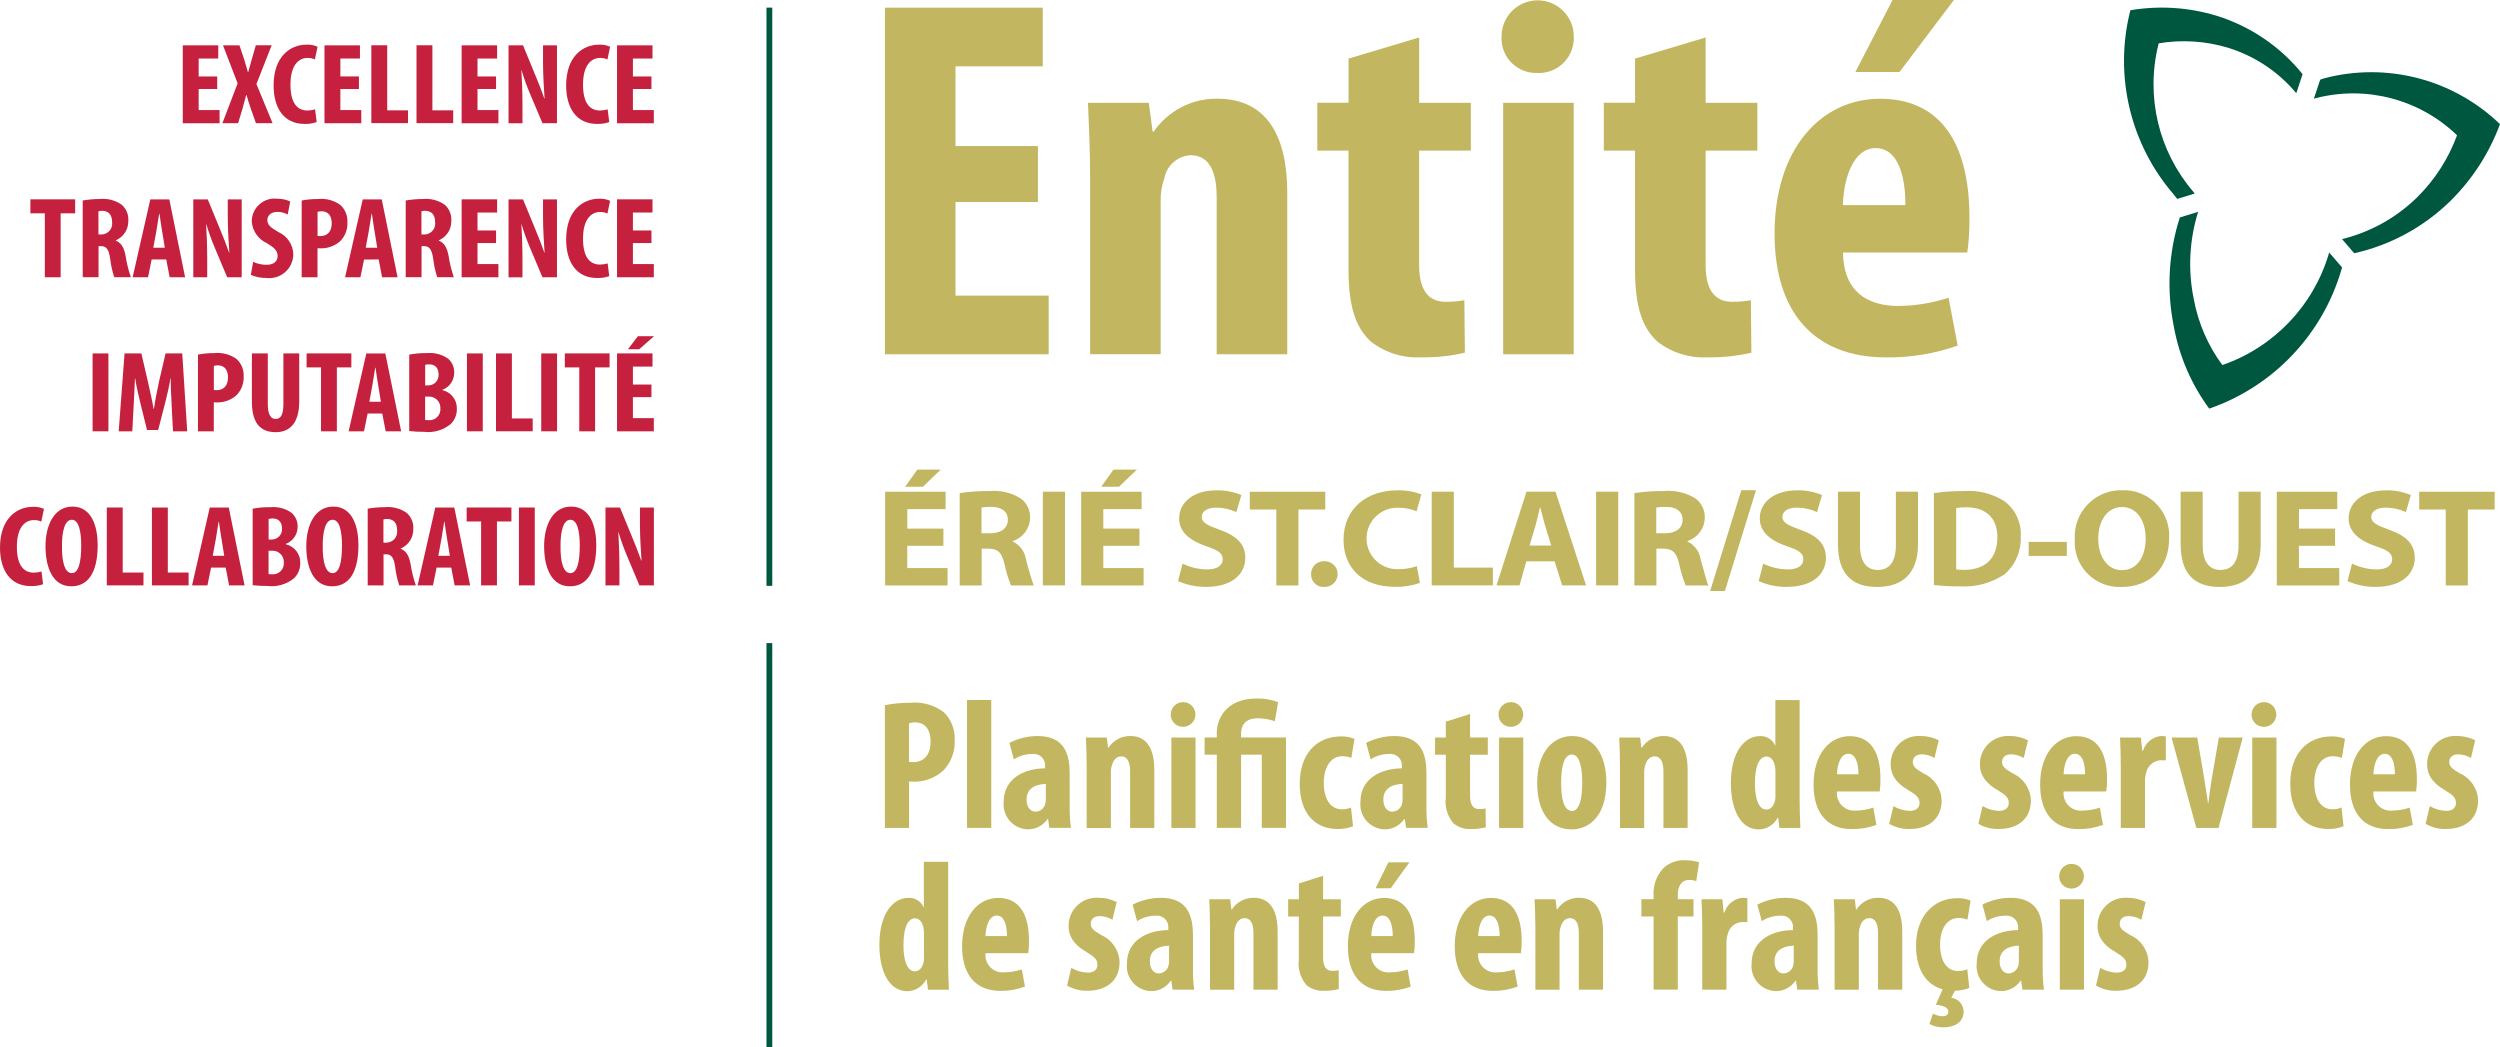 <?xml version="1.0" encoding="utf-8"?>
<!-- Generator: Adobe Illustrator 27.8.0, SVG Export Plug-In . SVG Version: 6.00 Build 0)  -->
<svg version="1.1" id="Layer_1" xmlns="http://www.w3.org/2000/svg" xmlns:xlink="http://www.w3.org/1999/xlink" x="0px" y="0px"
	 viewBox="0 0 263.001 110.184" style="enable-background:new 0 0 263.001 110.184;" xml:space="preserve">
<style type="text/css">
	.st0{fill:#005740;}
	.st1{fill:#C5203E;}
	.st2{fill:#C2B660;}
</style>
<g id="Entite1" transform="translate(-26.82 -28.58)">
	<g id="tagline" transform="translate(26.82 29.443)">
		<rect id="Rectangle_1" x="80.634" y="-0.061" class="st0" width="0.608" height="60.829"/>
		<g id="Group_1" transform="translate(19.229 3.896)">
			<path id="Path_1" class="st1" d="M3.621,4.607H1.67v2.212h2.2v1.386h-3.871V0.012H3.731
				v1.386H1.671v1.884h1.951v1.325H3.621z"/>
			<path id="Path_2" class="st1" d="M7.699,8.204l-0.535-1.507
				c-0.164-0.474-0.316-0.936-0.456-1.459H6.672
				C6.532,5.761,6.405,6.259,6.272,6.721L5.816,8.204H4.168l1.6-4.193l-1.538-4
				H5.962l0.511,1.519C6.601,1.955,6.728,2.381,6.856,2.843h0.024
				c0.14-0.5,0.255-0.887,0.371-1.337l0.431-1.5h1.666L7.748,4.082L9.448,8.202
				H7.711L7.699,8.204z"/>
			<path id="Path_3" class="st1" d="M14.087,8.083c-0.413,0.145-0.85,0.21-1.288,0.194
				c-2.2,0-3.245-1.714-3.245-4.048c0-3.087,1.793-4.291,3.464-4.291
				c0.399-0.018,0.796,0.057,1.161,0.219L13.899,1.494
				c-0.244-0.112-0.51-0.166-0.778-0.158c-0.942,0-1.793,0.778-1.793,2.808
				s0.778,2.723,1.793,2.723c0.271-0.005,0.54-0.046,0.8-0.122L14.087,8.083z"/>
			<path id="Path_4" class="st1" d="M18.529,4.607h-1.951v2.212h2.2v1.386h-3.871V0.012h3.732
				v1.386h-2.06v1.884h1.951v1.325H18.529z"/>
			<path id="Path_5" class="st1" d="M19.842,0.006h1.665v6.843h2.188V8.198h-3.859V0.006H19.842z"
				/>
			<path id="Path_6" class="st1" d="M24.594,0.006h1.665v6.843h2.188V8.198h-3.859V0.006H24.594z"
				/>
			<path id="Path_7" class="st1" d="M32.957,4.607h-1.952v2.212h2.2v1.386h-3.87V0.012h3.732
				v1.386h-2.062v1.884h1.951v1.325H32.957z"/>
			<path id="Path_8" class="st1" d="M34.27,8.204V0.012h1.525l1.325,3.221
				c0.267,0.62,0.675,1.677,0.918,2.382h0.024
				C38.013,4.764,37.898,3.33,37.898,1.823V0.012h1.465v8.192h-1.525l-1.318-3.122
				c-0.339-0.801-0.633-1.621-0.881-2.455h-0.019
				c0.049,0.827,0.115,2.091,0.115,3.732V8.207h-1.465V8.204z"/>
			<path id="Path_9" class="st1" d="M44.863,8.083c-0.413,0.145-0.85,0.21-1.288,0.194
				c-2.2,0-3.245-1.714-3.245-4.048c0-3.087,1.793-4.291,3.464-4.291
				c0.399-0.018,0.796,0.057,1.161,0.219L44.675,1.494
				c-0.244-0.112-0.51-0.166-0.778-0.158c-0.942,0-1.793,0.778-1.793,2.808
				s0.778,2.723,1.793,2.723c0.271-0.005,0.54-0.046,0.8-0.122L44.863,8.083z"/>
			<path id="Path_10" class="st1" d="M49.305,4.607h-1.952v2.212h2.2v1.386h-3.87V0.012
				h3.732v1.386h-2.062v1.884h1.951v1.325H49.305z"/>
		</g>
		<g id="Group_2" transform="translate(0 52.491)">
			<path id="Path_11" class="st1" d="M4.533,8.107c-0.413,0.145-0.85,0.21-1.288,0.194
				C1.045,8.301,0,6.587,0,4.253c0-3.087,1.793-4.291,3.464-4.291
				C3.863-0.056,4.26,0.019,4.625,0.181l-0.28,1.337
				C4.101,1.406,3.835,1.352,3.567,1.36c-0.942,0-1.793,0.778-1.793,2.808
				S2.552,6.891,3.567,6.891c0.271-0.005,0.54-0.046,0.8-0.122l0.164,1.337
				L4.533,8.107z"/>
			<path id="Path_12" class="st1" d="M7.499,8.326c-1.951,0-2.711-1.969-2.711-4.218
				s0.93-4.169,2.838-4.169c2.06,0,2.65,2.176,2.65,4.048
				c0,3.087-1.149,4.339-2.765,4.339C7.511,8.326,7.499,8.326,7.499,8.326z
				 M7.566,6.94c0.711,0,0.978-1.215,0.978-2.881c0-1.446-0.231-2.735-0.991-2.735
				s-1.045,1.288-1.033,2.771C6.496,5.724,6.812,6.939,7.553,6.939L7.566,6.94z"/>
			<path id="Path_13" class="st1" d="M11.242,0.036h1.665v6.843h2.188v1.349h-3.859V0.036
				H11.242z"/>
			<path id="Path_14" class="st1" d="M15.989,0.036h1.665v6.843h2.188v1.349h-3.859V0.036
				H15.989z"/>
			<path id="Path_15" class="st1" d="M22.205,6.357L21.822,8.229h-1.616l1.86-8.192h2
				l1.665,8.192h-1.629L23.743,6.357H22.205z M23.591,5.117l-0.28-1.714
				c-0.091-0.5-0.2-1.325-0.28-1.86h-0.035
				c-0.091,0.547-0.219,1.386-0.3,1.86l-0.316,1.714h1.222H23.591z"/>
			<path id="Path_16" class="st1" d="M26.582,0.158c0.626-0.116,1.263-0.169,1.9-0.158
				c0.771-0.064,1.54,0.142,2.176,0.583c0.438,0.372,0.678,0.926,0.65,1.5
				c-0.002,0.791-0.493,1.498-1.234,1.775V3.907
				c0.906,0.209,1.539,1.028,1.513,1.957c0.017,0.599-0.214,1.178-0.638,1.6
				c-0.785,0.649-1.802,0.948-2.814,0.827c-0.52,0.003-1.04-0.025-1.556-0.085
				V0.16L26.582,0.158z M28.253,3.403h0.359c0.596-0.012,1.07-0.505,1.059-1.101
				c-0-0.014-0.001-0.028-0.002-0.042c0-0.608-0.292-1.07-0.966-1.07
				c-0.15-0.007-0.3,0.009-0.444,0.049v2.164L28.253,3.403z M28.253,7.037
				c0.122,0.021,0.247,0.029,0.371,0.024c0.629,0.052,1.181-0.416,1.234-1.045
				c0.005-0.061,0.005-0.122,0-0.183c0.039-0.653-0.459-1.213-1.112-1.252
				c-0.045-0.003-0.089-0.003-0.134-0h-0.359V7.037z"/>
			<path id="Path_17" class="st1" d="M34.932,8.326c-1.951,0-2.711-1.969-2.711-4.218
				s0.93-4.169,2.838-4.169c2.06,0,2.65,2.176,2.65,4.048
				c0,3.087-1.149,4.339-2.765,4.339L34.932,8.326z M34.999,6.94
				c0.711,0,0.978-1.215,0.978-2.881c0-1.446-0.231-2.735-0.991-2.735
				s-1.045,1.288-1.033,2.771c-0.024,1.629,0.292,2.844,1.033,2.844L34.999,6.94z"
				/>
			<path id="Path_18" class="st1" d="M38.676,0.158c0.602-0.106,1.212-0.159,1.823-0.158
				c0.812-0.079,1.625,0.137,2.291,0.608c0.485,0.426,0.739,1.057,0.687,1.7
				c0.02,0.888-0.506,1.698-1.325,2.042v0.024
				c0.583,0.231,0.881,0.741,1.045,1.629c0.115,0.756,0.298,1.501,0.547,2.224
				h-1.744c-0.213-0.639-0.357-1.299-0.431-1.969
				c-0.152-1.009-0.419-1.3-0.966-1.3h-0.255v3.27H38.682V0.157L38.676,0.158z
				 M40.347,3.732h0.3c0.631-0.003,1.141-0.517,1.138-1.148
				c-0-0.043-0.003-0.085-0.008-0.128c0-0.717-0.292-1.191-1.033-1.215
				c-0.137-0.006-0.275,0.011-0.407,0.049v2.44L40.347,3.732z"/>
			<path id="Path_19" class="st1" d="M45.932,6.357L45.549,8.229h-1.616l1.86-8.192h2
				L49.458,8.229h-1.629L47.47,6.357H45.932z M47.324,5.117l-0.28-1.714
				c-0.091-0.5-0.207-1.325-0.28-1.86h-0.036
				c-0.091,0.547-0.219,1.386-0.3,1.86l-0.316,1.714h1.222H47.324z"/>
			<path id="Path_20" class="st1" d="M50.605,1.506h-1.513V0.036h4.71v1.47h-1.525v6.722
				h-1.665V1.506H50.605z"/>
			<path id="Path_21" class="st1" d="M56.257,0.036v8.192h-1.665V0.036H56.257z"/>
			<path id="Path_22" class="st1" d="M59.953,8.326c-1.951,0-2.711-1.969-2.711-4.218
				s0.93-4.169,2.838-4.169c2.06,0,2.65,2.176,2.65,4.048
				c0,3.087-1.149,4.339-2.765,4.339C59.965,8.326,59.953,8.326,59.953,8.326z
				 M60.014,6.94c0.711,0,0.978-1.215,0.978-2.881
				c0-1.446-0.231-2.735-0.991-2.735s-1.045,1.288-1.033,2.771
				c-0.024,1.629,0.292,2.844,1.033,2.844L60.014,6.94z"/>
			<path id="Path_23" class="st1" d="M63.696,8.228V0.036h1.525l1.325,3.221
				c0.267,0.62,0.675,1.677,0.918,2.382h0.024
				c-0.049-0.851-0.164-2.285-0.164-3.792v-1.811h1.465v8.192h-1.523L65.953,5.104
				c-0.339-0.801-0.633-1.621-0.881-2.455h-0.024
				c0.049,0.827,0.115,2.091,0.115,3.732V8.229h-1.467V8.228z"/>
		</g>
		<g id="Group_3" transform="translate(9.742 34.568)">
			<path id="Path_24" class="st1" d="M1.664,1.75v8.192h-1.665V1.75H1.664z"/>
			<path id="Path_25" class="st1" d="M8.313,7.074c-0.049-0.778-0.1-1.823-0.091-2.711H8.198
				c-0.152,0.875-0.383,1.884-0.547,2.516L6.897,9.808H5.724L5.013,6.927
				c-0.164-0.656-0.4-1.677-0.535-2.565H4.454
				c-0.024,0.887-0.091,1.92-0.128,2.735L4.176,9.942H2.746l0.614-8.192h1.769
				L5.816,4.716c0.231,1.033,0.444,1.945,0.6,2.869h0.036
				C6.58,6.673,6.768,5.75,6.987,4.716l0.687-2.966h1.756l0.523,8.192H8.459
				L8.307,7.073L8.313,7.074z"/>
			<path id="Path_26" class="st1" d="M11.084,1.872c0.575-0.109,1.159-0.162,1.744-0.158
				c0.827-0.081,1.655,0.144,2.328,0.632c0.497,0.463,0.766,1.121,0.735,1.8
				c0.037,0.727-0.224,1.439-0.723,1.969c-0.57,0.521-1.319,0.804-2.091,0.79
				c-0.109,0.002-0.219-0.002-0.328-0.012v3.051h-1.665V1.872z M12.755,5.604
				c0.093,0.01,0.187,0.014,0.28,0.012c0.839,0,1.209-0.571,1.209-1.337
				c0-0.717-0.3-1.276-1.082-1.276c-0.138-0.001-0.275,0.019-0.407,0.061
				L12.755,5.604z"/>
			<path id="Path_27" class="st1" d="M18.431,1.75v5.324c0,1.2,0.371,1.568,0.814,1.568
				c0.486,0,0.827-0.328,0.827-1.568V1.75h1.665v5.04
				c0,2.1-0.839,3.245-2.48,3.245c-1.793,0-2.5-1.191-2.5-3.233v-5.052H18.431z"/>
			<path id="Path_28" class="st1" d="M24.02,3.221h-1.51V1.75h4.71v1.471h-1.525v6.722
				h-1.666V3.221H24.02z"/>
			<path id="Path_29" class="st1" d="M28.933,8.071l-0.383,1.872h-1.616l1.86-8.192h2
				l1.665,8.192h-1.629l-0.359-1.872H28.933z M30.325,6.831L30.045,5.117
				c-0.091-0.5-0.2-1.325-0.28-1.86h-0.036
				c-0.091,0.547-0.219,1.386-0.3,1.86l-0.316,1.714h1.222H30.325z"/>
			<path id="Path_30" class="st1" d="M33.315,1.872c0.626-0.116,1.263-0.169,1.9-0.158
				c0.771-0.064,1.54,0.142,2.176,0.583c0.438,0.372,0.678,0.926,0.65,1.5
				c-0.002,0.791-0.493,1.498-1.234,1.775V5.614
				c0.906,0.209,1.539,1.028,1.513,1.957c0.017,0.599-0.214,1.178-0.638,1.6
				c-0.785,0.649-1.802,0.948-2.814,0.827c-0.521,0.004-1.042-0.024-1.559-0.084
				V1.872H33.315z M34.98,5.114h0.359c0.596-0.012,1.07-0.505,1.059-1.101
				c-0-0.014-0.001-0.028-0.002-0.042c0-0.608-0.292-1.07-0.966-1.07
				c-0.15-0.007-0.3,0.009-0.444,0.049V5.114H34.98z M34.98,8.748
				c0.122,0.021,0.247,0.029,0.371,0.024c0.629,0.052,1.181-0.416,1.234-1.045
				c0.005-0.061,0.005-0.122,0-0.183c0.039-0.653-0.459-1.213-1.112-1.252
				c-0.045-0.003-0.089-0.003-0.134-0h-0.359V8.748z"/>
			<path id="Path_31" class="st1" d="M41.046,1.75v8.192h-1.665V1.75H41.046z"/>
			<path id="Path_32" class="st1" d="M42.444,1.75h1.665v6.84h2.188v1.349h-3.859V1.75
				H42.444z"/>
			<path id="Path_33" class="st1" d="M48.861,1.75v8.192h-1.665V1.75H48.861z"/>
			<path id="Path_34" class="st1" d="M51.186,3.221h-1.51V1.75h4.71v1.471h-1.525v6.722
				h-1.665V3.221H51.186z"/>
			<path id="Path_35" class="st1" d="M58.792,6.345H56.84v2.214h2.2v1.386h-3.87V1.75
				h3.732v1.386H56.84v1.884h1.951L58.792,6.345z M59.059-0.061l-1.556,1.373
				h-1.185l1.045-1.373H59.059z"/>
		</g>
		<g id="Group_4" transform="translate(3.197 20.104)">
			<path id="Path_36" class="st1" d="M1.512,1.477h-1.513V0.006h4.71v1.471H3.184v6.722H1.519
				V1.477H1.512z"/>
			<path id="Path_37" class="st1" d="M5.499,0.127C6.101,0.021,6.711-0.032,7.322-0.031
				C8.134-0.11,8.947,0.106,9.613,0.577c0.485,0.426,0.739,1.057,0.687,1.7
				c0.02,0.888-0.506,1.698-1.325,2.042v0.024
				c0.583,0.231,0.881,0.741,1.045,1.629c0.115,0.756,0.298,1.501,0.547,2.224
				H8.823C8.61,7.557,8.466,6.897,8.392,6.227
				C8.24,5.218,7.973,4.927,7.426,4.927h-0.257v3.27H5.505V0.127H5.499z
				 M7.169,3.701H7.469C8.1,3.698,8.61,3.184,8.607,2.553
				C8.607,2.51,8.604,2.467,8.599,2.425c0-0.717-0.292-1.191-1.033-1.215
				C7.429,1.204,7.291,1.221,7.159,1.259v2.443L7.169,3.701z"/>
			<path id="Path_38" class="st1" d="M12.755,6.333l-0.379,1.871h-1.62l1.86-8.192h2
				l1.66,8.192h-1.624l-0.359-1.872h-1.538V6.333z M14.141,5.093l-0.28-1.714
				c-0.091-0.5-0.2-1.325-0.28-1.86h-0.035
				c-0.091,0.547-0.219,1.386-0.3,1.86L12.93,5.093h1.222H14.141z"/>
			<path id="Path_39" class="st1" d="M17.137,8.204V0.012h1.525l1.325,3.221
				c0.267,0.62,0.675,1.677,0.918,2.382h0.024
				C20.88,4.764,20.765,3.33,20.765,1.823V0.012h1.465v8.192h-1.526l-1.313-3.124
				c-0.339-0.801-0.633-1.621-0.881-2.455h-0.024
				c0.049,0.827,0.115,2.091,0.115,3.732v1.848L17.137,8.204z"/>
			<path id="Path_40" class="st1" d="M23.421,6.576C23.865,6.781,24.348,6.888,24.837,6.892
				c0.778,0,1.173-0.389,1.173-0.924c0-0.6-0.383-0.887-1.106-1.337
				c-0.915-0.41-1.534-1.286-1.617-2.285c-0.01-1.329,1.06-2.415,2.389-2.425
				c0.104-0.001,0.208,0.005,0.311,0.018c0.466-0.004,0.927,0.096,1.349,0.292
				l-0.267,1.373c-0.329-0.189-0.703-0.285-1.082-0.28
				c-0.711,0-1.057,0.413-1.057,0.839c0,0.5,0.255,0.754,1.173,1.288
				c0.928,0.416,1.534,1.329,1.556,2.346c-0.02,1.399-1.17,2.517-2.569,2.497
				c-0.086-0.001-0.172-0.007-0.257-0.017c-0.564,0.009-1.124-0.103-1.641-0.328
				l0.243-1.373L23.421,6.576z"/>
			<path id="Path_41" class="st1" d="M28.545,0.127c0.575-0.109,1.159-0.162,1.744-0.158
				c0.827-0.081,1.655,0.144,2.328,0.632c0.497,0.463,0.766,1.121,0.735,1.8
				c0.037,0.727-0.224,1.439-0.723,1.969c-0.57,0.521-1.319,0.804-2.091,0.79
				c-0.111,0.002-0.223-0.002-0.334-0.012v3.051h-1.665V0.127H28.545z
				 M30.21,3.859c0.093,0.01,0.187,0.014,0.28,0.012
				c0.839,0,1.209-0.571,1.209-1.337c0-0.717-0.3-1.276-1.082-1.276
				c-0.138-0.001-0.275,0.019-0.407,0.061V3.859z"/>
			<path id="Path_42" class="st1" d="M35.102,6.333l-0.383,1.872h-1.616l1.86-8.193h2
				l1.665,8.192h-1.629l-0.359-1.872L35.102,6.333z M36.488,5.093l-0.28-1.714
				c-0.091-0.5-0.2-1.325-0.28-1.86h-0.035
				c-0.091,0.547-0.219,1.386-0.3,1.86L35.277,5.093h1.222H36.488z"/>
			<path id="Path_43" class="st1" d="M39.478,0.127c0.602-0.106,1.212-0.159,1.823-0.158
				c0.812-0.079,1.625,0.137,2.291,0.608c0.485,0.426,0.739,1.057,0.687,1.7
				c0.02,0.888-0.506,1.698-1.325,2.042v0.024
				c0.583,0.231,0.881,0.741,1.045,1.629c0.115,0.756,0.298,1.501,0.547,2.224
				h-1.744c-0.213-0.639-0.357-1.299-0.431-1.969
				c-0.152-1.009-0.419-1.3-0.966-1.3h-0.255v3.27h-1.666V0.127H39.478z
				 M41.149,3.701h0.3c0.631-0.003,1.141-0.517,1.138-1.148
				c-0-0.043-0.003-0.085-0.008-0.128c0-0.717-0.292-1.191-1.033-1.215
				c-0.137-0.006-0.275,0.011-0.407,0.049v2.443L41.149,3.701z"/>
			<path id="Path_44" class="st1" d="M48.989,4.601h-1.952V6.816h2.2v1.386h-3.87v-8.196h3.732
				v1.386h-2.062v1.884h1.951L48.989,4.601z"/>
			<path id="Path_45" class="st1" d="M50.302,8.204V0.012h1.525l1.325,3.221
				c0.267,0.62,0.675,1.677,0.918,2.382h0.024
				c-0.049-0.851-0.164-2.285-0.164-3.792V0.012h1.465v8.192h-1.525L52.552,5.081
				c-0.339-0.801-0.633-1.621-0.881-2.455h-0.019
				c0.049,0.827,0.115,2.091,0.115,3.732v1.848H50.302V8.204z"/>
			<path id="Path_46" class="st1" d="M60.895,8.083c-0.413,0.145-0.85,0.21-1.288,0.194
				c-2.2,0-3.245-1.714-3.245-4.048c0-3.087,1.793-4.291,3.464-4.291
				c0.399-0.018,0.796,0.057,1.161,0.219l-0.28,1.337
				C60.463,1.382,60.197,1.328,59.929,1.336c-0.942,0-1.793,0.778-1.793,2.808
				s0.778,2.723,1.793,2.723c0.271-0.005,0.54-0.046,0.8-0.122L60.895,8.083z"/>
			<path id="Path_47" class="st1" d="M65.337,4.601h-1.952V6.816h2.2v1.386H61.715v-8.196h3.732
				v1.386h-2.062v1.884h1.951L65.337,4.601z"/>
		</g>
	</g>
	<g id="desc_bottom" transform="translate(119.336 102.123)">
		<g id="Group_5" transform="translate(0 0)">
			<path id="Path_48" class="st2" d="M0.564,0.644C1.44,0.468,2.332,0.383,3.226,0.389
				c1.272-0.129,2.545,0.232,3.561,1.009c0.767,0.757,1.178,1.804,1.13,2.881
				c0.063,1.154-0.335,2.287-1.106,3.148C5.956,8.254,4.809,8.708,3.62,8.691
				c-0.167,0.003-0.334-0.003-0.5-0.018v4.88H0.574V0.638L0.564,0.644z
				 M3.11,6.612c0.141,0.015,0.283,0.021,0.425,0.018
				c1.282,0,1.848-0.912,1.848-2.139c0-1.149-0.468-2.042-1.653-2.042
				c-0.211-0.003-0.421,0.031-0.62,0.1L3.11,6.612z"/>
			<path id="Path_49" class="st2" d="M9.218,0.097h2.546v13.455H9.218V0.097z"/>
			<path id="Path_50" class="st2" d="M20.015,11.376c-0.008,0.728,0.037,1.455,0.134,2.176
				h-2.273l-0.134-0.936h-0.061c-0.467,0.699-1.26,1.109-2.1,1.088
				c-1.45-0.058-2.579-1.281-2.52-2.731c0.002-0.05,0.005-0.1,0.01-0.15
				c0-2.51,2.2-3.519,4.357-3.537V7.073c0.06-0.66-0.426-1.244-1.086-1.304
				c-0.086-0.008-0.172-0.006-0.257,0.004c-0.689-0.002-1.364,0.194-1.945,0.565
				l-0.468-1.732c0.922-0.471,1.943-0.717,2.978-0.717
				c2.9,0,3.367,2.024,3.367,3.969v3.519L20.015,11.376z M17.505,8.927
				c-0.839,0.018-2.024,0.31-2.024,1.635c0,0.936,0.523,1.282,0.912,1.282
				c0.497,0.006,0.932-0.331,1.051-0.814c0.042-0.146,0.063-0.298,0.061-0.45
				V8.927z"/>
			<path id="Path_51" class="st2" d="M21.799,6.899c0-1.033-0.036-1.945-0.079-2.856h2.2
				l0.134,1.088h0.036c0.502-0.782,1.37-1.253,2.3-1.246
				c1.811,0,2.528,1.44,2.528,3.561v6.108h-2.546V7.604
				c0-0.8-0.194-1.574-0.936-1.574c-0.425,0-0.778,0.292-0.954,0.857
				c-0.097,0.281-0.142,0.578-0.134,0.875v5.8h-2.546V6.913L21.799,6.899z"/>
			<path id="Path_52" class="st2" d="M31.912,2.92c-0.708-0.008-1.276-0.588-1.268-1.296
				c0-0.028,0.002-0.056,0.004-0.084c0.044-0.717,0.661-1.262,1.378-1.217
				c0.717,0.044,1.262,0.661,1.217,1.378c-0.043,0.694-0.624,1.231-1.319,1.22
				h-0.018H31.912z M30.712,13.555V4.044h2.546v9.511H30.712z"/>
			<path id="Path_53" class="st2" d="M35.491,13.549V5.849H34.209V4.038h1.282V3.538
				c0-1.228,0.778-3.6,4.218-3.6c0.763-0.011,1.521,0.121,2.236,0.389
				l-0.352,2.006c-0.573-0.208-1.178-0.313-1.787-0.31
				c-1.38,0-1.769,0.8-1.769,1.69v0.328h4.732v9.508h-2.546V5.849h-2.176
				v7.7h-2.546H35.491z"/>
			<path id="Path_54" class="st2" d="M49.821,13.376c-0.514,0.206-1.064,0.306-1.617,0.292
				c-2.413,0-3.987-1.671-3.987-4.765s1.732-4.977,4.358-4.977
				c0.479-0.009,0.955,0.078,1.4,0.255l-0.328,2.006
				c-0.304-0.117-0.628-0.177-0.954-0.176c-1.228,0-1.945,1.167-1.945,2.8
				c0,1.732,0.717,2.783,1.908,2.783c0.329,0.01,0.655-0.056,0.954-0.194
				l0.213,1.981L49.821,13.376z"/>
			<path id="Path_55" class="st2" d="M57.546,11.376c-0.008,0.728,0.037,1.455,0.134,2.176
				h-2.273l-0.134-0.936H55.212c-0.467,0.699-1.26,1.109-2.1,1.088
				c-1.45-0.058-2.579-1.281-2.52-2.731c0.002-0.05,0.005-0.1,0.01-0.15
				c0-2.51,2.2-3.519,4.358-3.537V7.073c0.06-0.66-0.426-1.244-1.086-1.304
				c-0.086-0.008-0.172-0.006-0.257,0.004c-0.689-0.002-1.364,0.194-1.945,0.565
				l-0.468-1.732c0.922-0.471,1.943-0.717,2.978-0.717
				c2.9,0,3.367,2.024,3.367,3.969v3.519L57.546,11.376z M55.036,8.927
				c-0.839,0.018-2.024,0.31-2.024,1.635c0,0.936,0.523,1.282,0.912,1.282
				c0.497,0.006,0.932-0.331,1.051-0.814c0.042-0.146,0.063-0.298,0.061-0.45
				V8.927z"/>
			<path id="Path_56" class="st2" d="M62.135,1.574v2.467h1.866v1.811h-1.866v4.342
				c0,1.106,0.468,1.38,0.954,1.38c0.228,0.002,0.457-0.018,0.681-0.061
				l0.018,1.981c-0.509,0.125-1.032,0.184-1.556,0.176
				c-0.67,0.04-1.33-0.174-1.848-0.6c-0.638-0.755-0.928-1.743-0.8-2.723
				V5.856h-1.13V4.045h1.13v-1.671l2.546-0.8L62.135,1.574z"/>
			<path id="Path_57" class="st2" d="M66.395,2.92c-0.708-0.008-1.276-0.588-1.268-1.296
				c0-0.028,0.002-0.056,0.004-0.084c0.044-0.717,0.661-1.262,1.378-1.217
				c0.717,0.044,1.262,0.661,1.217,1.378c-0.043,0.694-0.624,1.231-1.319,1.22
				h-0.018H66.395z M65.186,13.555V4.044h2.546v9.511H65.186z"/>
			<path id="Path_58" class="st2" d="M72.83,13.71c-2.273,0-3.634-1.811-3.634-4.88
				c0-3.4,1.787-4.941,3.677-4.941c2.255,0,3.6,1.884,3.6,4.88
				c0,3.95-2.2,4.941-3.616,4.941h-0.018H72.83z M72.885,11.765
				c0.839,0,1.051-1.592,1.051-2.978s-0.213-2.954-1.088-2.954
				c-0.936,0-1.13,1.635-1.13,2.954c0,1.617,0.255,2.978,1.149,2.978H72.885z"/>
			<path id="Path_59" class="st2" d="M77.905,6.899c0-1.033-0.036-1.945-0.079-2.856h2.2
				l0.134,1.088h0.036c0.502-0.782,1.37-1.253,2.3-1.246
				c1.811,0,2.528,1.44,2.528,3.561v6.108h-2.546V7.604
				c0-0.8-0.194-1.574-0.936-1.574c-0.425,0-0.778,0.292-0.954,0.857
				c-0.097,0.281-0.142,0.578-0.134,0.875v5.8h-2.546V6.913L77.905,6.899z"/>
			<path id="Path_60" class="st2" d="M96.806,0.097v10.66c0,0.893,0.036,1.927,0.079,2.8h-2.2
				l-0.134-1.07h-0.061c-0.381,0.737-1.134,1.208-1.963,1.228
				c-2.024,0-2.954-2.236-2.954-4.88c0-3.306,1.459-4.941,3.051-4.941
				C93.306,3.854,93.94,4.241,94.216,4.866h0.036V0.101h2.546L96.806,0.097z
				 M94.26,7.697c0.006-0.183-0.006-0.366-0.036-0.547
				c-0.079-0.583-0.389-1.106-0.893-1.106c-0.893,0-1.228,1.282-1.228,2.838
				c0,1.811,0.486,2.741,1.185,2.741c0.328,0,0.7-0.176,0.893-0.814
				c0.061-0.194,0.087-0.397,0.079-0.6V7.699V7.697z"/>
			<path id="Path_61" class="st2" d="M100.738,9.705c-0.12,0.997,0.591,1.902,1.588,2.022
				c0.139,0.017,0.279,0.017,0.418,0.002c0.616-0.007,1.227-0.112,1.811-0.31
				l0.328,1.811c-0.828,0.308-1.706,0.461-2.589,0.45
				c-2.607,0-4.023-1.714-4.023-4.686c0-3.191,1.671-5.093,3.811-5.093
				s3.227,1.617,3.227,4.491c0.009,0.443-0.018,0.886-0.079,1.325h-4.491
				L100.738,9.705z M102.993,7.912c0-1.2-0.31-2.157-1.07-2.157
				c-0.839,0-1.167,1.2-1.185,2.157H102.993z"/>
			<path id="Path_62" class="st2" d="M106.67,11.261c0.52,0.308,1.11,0.48,1.714,0.5
				c0.644,0,1.033-0.292,1.033-0.839c0-0.5-0.273-0.8-1.106-1.3
				c-1.538-0.875-1.927-1.848-1.927-2.723c-0.043-1.624,1.239-2.976,2.863-3.019
				c0.089-0.002,0.178-0.001,0.267,0.005c0.669-0.007,1.33,0.148,1.927,0.45
				l-0.45,1.866c-0.4-0.244-0.857-0.379-1.325-0.389
				c-0.662,0-0.954,0.371-0.954,0.8s0.213,0.681,1.106,1.2
				c1.14,0.5,1.89,1.612,1.927,2.856c0,1.945-1.4,3-3.361,3
				c-0.756,0.024-1.504-0.165-2.157-0.547l0.45-1.866L106.67,11.261z"/>
			<path id="Path_63" class="st2" d="M116.06,11.261c0.52,0.308,1.11,0.48,1.714,0.5
				c0.644,0,1.033-0.292,1.033-0.839c0-0.5-0.273-0.8-1.106-1.3
				c-1.538-0.875-1.927-1.848-1.927-2.723c-0.043-1.624,1.239-2.976,2.863-3.019
				c0.089-0.002,0.178-0.001,0.267,0.005c0.669-0.007,1.33,0.148,1.927,0.45
				l-0.45,1.866c-0.4-0.244-0.857-0.379-1.325-0.389
				c-0.662,0-0.954,0.371-0.954,0.8s0.213,0.681,1.106,1.2
				c1.14,0.5,1.89,1.612,1.927,2.856c0,1.945-1.4,3-3.367,3
				c-0.756,0.024-1.504-0.165-2.157-0.547l0.444-1.866L116.06,11.261z"/>
			<path id="Path_64" class="st2" d="M124.58,9.705c-0.121,0.996,0.588,1.901,1.584,2.022
				c0.138,0.017,0.278,0.018,0.416,0.002c0.616-0.007,1.228-0.111,1.811-0.31
				l0.328,1.811c-0.828,0.308-1.706,0.461-2.589,0.45
				c-2.607,0-4.023-1.714-4.023-4.686c0-3.191,1.671-5.093,3.811-5.093
				c2.14,0,3.227,1.617,3.227,4.491c0.009,0.443-0.018,0.886-0.079,1.325h-4.491
				L124.58,9.705z M126.835,7.912c0-1.2-0.31-2.157-1.07-2.157
				c-0.833,0-1.167,1.2-1.185,2.157H126.835z"/>
			<path id="Path_65" class="st2" d="M130.59,6.899c0-0.936-0.036-1.963-0.079-2.856h2.2
				l0.134,1.4h0.079c0.257-0.844,0.99-1.454,1.866-1.556
				c0.181-0.002,0.362,0.01,0.541,0.036v2.528
				c-0.18-0.016-0.36-0.022-0.541-0.018c-0.759,0.043-1.393,0.596-1.538,1.343
				c-0.088,0.31-0.127,0.632-0.115,0.954v4.825h-2.546V6.909L130.59,6.899z"/>
			<path id="Path_66" class="st2" d="M138.637,4.047l0.723,4.26
				c0.134,0.839,0.273,1.69,0.407,2.644h0.036
				c0.115-0.972,0.231-1.769,0.371-2.644l0.735-4.26h2.51l-2.546,9.511h-2.334
				l-2.607-9.511H138.637z"/>
			<path id="Path_67" class="st2" d="M145.62,2.92c-0.708-0.008-1.276-0.588-1.268-1.296
				c0-0.028,0.002-0.056,0.004-0.084c0.044-0.717,0.661-1.262,1.378-1.217
				c0.717,0.044,1.262,0.661,1.217,1.378c-0.043,0.694-0.624,1.231-1.319,1.22
				h-0.018H145.62z M144.42,13.555V4.044h2.546v9.511H144.42z"/>
			<path id="Path_68" class="st2" d="M154.025,13.376c-0.514,0.206-1.064,0.306-1.617,0.292
				c-2.413,0-3.987-1.671-3.987-4.765s1.732-4.977,4.358-4.977
				c0.479-0.009,0.955,0.078,1.4,0.255l-0.328,2.006
				c-0.304-0.117-0.628-0.177-0.954-0.176c-1.228,0-1.945,1.167-1.945,2.8
				c0,1.732,0.717,2.783,1.908,2.783c0.329,0.01,0.655-0.056,0.954-0.194
				l0.213,1.981L154.025,13.376z"/>
			<path id="Path_69" class="st2" d="M157.174,9.705c-0.121,0.996,0.588,1.901,1.584,2.022
				c0.138,0.017,0.278,0.018,0.416,0.002c0.616-0.007,1.228-0.111,1.811-0.31
				l0.328,1.811c-0.828,0.308-1.706,0.461-2.589,0.45
				c-2.607,0-4.023-1.714-4.023-4.686c0-3.191,1.671-5.093,3.811-5.093
				s3.227,1.617,3.227,4.491c0.009,0.443-0.018,0.886-0.079,1.325h-4.491
				L157.174,9.705z M159.429,7.912c0-1.2-0.31-2.157-1.07-2.157
				c-0.833,0-1.167,1.2-1.185,2.157H159.429z"/>
			<path id="Path_70" class="st2" d="M163.105,11.261c0.52,0.308,1.11,0.48,1.714,0.5
				c0.644,0,1.033-0.292,1.033-0.839c0-0.5-0.273-0.8-1.106-1.3
				c-1.538-0.875-1.927-1.848-1.927-2.723c-0.043-1.624,1.239-2.976,2.863-3.019
				c0.089-0.002,0.178-0.001,0.267,0.005c0.669-0.007,1.33,0.148,1.927,0.45
				l-0.45,1.866c-0.4-0.244-0.857-0.379-1.325-0.389
				c-0.662,0-0.954,0.371-0.954,0.8s0.213,0.681,1.106,1.2
				c1.14,0.5,1.89,1.612,1.927,2.856c0,1.945-1.4,3-3.367,3
				c-0.756,0.024-1.504-0.165-2.157-0.547l0.444-1.866L163.105,11.261z"/>
			<path id="Path_71" class="st2" d="M7.231,17.114v10.66c0,0.893,0.036,1.927,0.079,2.8
				H5.11l-0.134-1.07H4.915c-0.381,0.738-1.135,1.209-1.966,1.229
				c-2.024,0-2.954-2.236-2.954-4.88c0-3.306,1.459-4.941,3.051-4.941
				c0.682-0.04,1.316,0.347,1.592,0.972h0.036v-4.765h2.546L7.231,17.114z
				 M4.685,24.714c0.006-0.183-0.006-0.366-0.036-0.547
				c-0.079-0.583-0.389-1.106-0.893-1.106c-0.893,0-1.228,1.282-1.228,2.838
				c0,1.811,0.486,2.741,1.185,2.741c0.328,0,0.7-0.176,0.893-0.814
				c0.061-0.194,0.087-0.397,0.079-0.6v-2.51V24.714z"/>
			<path id="Path_72" class="st2" d="M11.163,26.722c-0.12,0.997,0.591,1.902,1.588,2.022
				c0.139,0.017,0.279,0.017,0.418,0.002c0.616-0.007,1.227-0.112,1.811-0.31
				l0.328,1.811c-0.828,0.308-1.706,0.461-2.589,0.45
				c-2.607,0-4.023-1.714-4.023-4.686c0-3.191,1.671-5.093,3.811-5.093
				s3.227,1.617,3.227,4.491c0.009,0.443-0.018,0.886-0.079,1.325h-4.491
				L11.163,26.722z M13.418,24.929c0-1.2-0.31-2.157-1.07-2.157
				c-0.839,0-1.167,1.2-1.185,2.157H13.418z"/>
			<path id="Path_73" class="st2" d="M20.188,28.278c0.52,0.308,1.11,0.48,1.714,0.5
				c0.644,0,1.033-0.292,1.033-0.839c0-0.5-0.273-0.8-1.106-1.3
				c-1.538-0.875-1.927-1.848-1.927-2.723c-0.043-1.624,1.239-2.976,2.863-3.019
				c0.089-0.002,0.178-0.001,0.267,0.005c0.669-0.007,1.33,0.148,1.927,0.45
				l-0.45,1.866c-0.4-0.244-0.857-0.379-1.325-0.389
				c-0.662,0-0.954,0.371-0.954,0.8s0.213,0.681,1.106,1.2
				c1.14,0.5,1.89,1.612,1.927,2.856c0,1.945-1.4,3-3.367,3
				c-0.756,0.024-1.504-0.165-2.157-0.547l0.45-1.866L20.188,28.278z"/>
			<path id="Path_74" class="st2" d="M32.981,28.393c-0.008,0.728,0.037,1.455,0.134,2.176
				h-2.27l-0.134-0.936h-0.066c-0.467,0.699-1.26,1.109-2.1,1.088
				c-1.45-0.058-2.579-1.281-2.52-2.731c0.002-0.05,0.005-0.1,0.01-0.15
				c0-2.51,2.2-3.519,4.358-3.537v-0.213c0.06-0.66-0.426-1.244-1.086-1.304
				c-0.086-0.008-0.172-0.006-0.257,0.004c-0.689-0.002-1.364,0.194-1.945,0.565
				l-0.468-1.732c0.922-0.471,1.943-0.717,2.978-0.717
				c2.9,0,3.367,2.024,3.367,3.969v3.519L32.981,28.393z M30.471,25.944
				c-0.839,0.018-2.024,0.31-2.024,1.635c0,0.936,0.523,1.282,0.912,1.282
				c0.497,0.006,0.932-0.331,1.051-0.814c0.042-0.146,0.063-0.298,0.061-0.45
				V25.944z"/>
			<path id="Path_75" class="st2" d="M34.774,23.916c0-1.033-0.036-1.945-0.079-2.856h2.2
				l0.134,1.088h0.036c0.502-0.782,1.37-1.253,2.3-1.246
				c1.811,0,2.528,1.44,2.528,3.561v6.108h-2.546v-5.95
				c0-0.8-0.194-1.574-0.936-1.574c-0.425,0-0.778,0.292-0.954,0.857
				c-0.097,0.281-0.142,0.578-0.134,0.875v5.8h-2.546v-6.649L34.774,23.916z"/>
			<path id="Path_76" class="st2" d="M46.674,18.591v2.467h1.866v1.811h-1.866v4.342
				c0,1.106,0.468,1.38,0.954,1.38c0.228,0.002,0.457-0.018,0.681-0.061
				l0.018,1.981c-0.509,0.125-1.032,0.184-1.556,0.176
				c-0.67,0.04-1.33-0.174-1.848-0.6c-0.638-0.755-0.928-1.743-0.8-2.723
				v-4.491h-1.126v-1.811h1.13v-1.671l2.546-0.8L46.674,18.591z"/>
			<path id="Path_77" class="st2" d="M51.748,26.725c-0.12,0.997,0.591,1.902,1.588,2.022
				c0.139,0.017,0.279,0.017,0.418,0.002c0.616-0.007,1.227-0.112,1.811-0.31
				l0.328,1.811c-0.828,0.308-1.706,0.461-2.589,0.45
				c-2.607,0-4.023-1.714-4.023-4.686c0-3.191,1.671-5.093,3.811-5.093
				s3.227,1.617,3.227,4.491c0.009,0.443-0.018,0.886-0.079,1.325h-4.491
				L51.748,26.725z M54.003,24.932c0-1.2-0.31-2.157-1.07-2.157
				c-0.839,0-1.167,1.2-1.185,2.157H54.003z M55.753,17.177l-1.963,2.723h-1.592
				l1.343-2.723h2.218H55.753z"/>
			<path id="Path_78" class="st2" d="M62.991,26.722c-0.12,0.997,0.591,1.902,1.588,2.022
				c0.139,0.017,0.279,0.017,0.418,0.002c0.616-0.007,1.227-0.112,1.811-0.31
				l0.328,1.811c-0.828,0.308-1.706,0.461-2.589,0.45
				c-2.607,0-4.023-1.714-4.023-4.686c0-3.191,1.671-5.093,3.811-5.093
				s3.227,1.617,3.227,4.491c0.009,0.443-0.018,0.886-0.079,1.325h-4.491
				L62.991,26.722z M65.246,24.929c0-1.2-0.31-2.157-1.07-2.157
				c-0.839,0-1.167,1.2-1.185,2.157H65.246z"/>
			<path id="Path_79" class="st2" d="M69.002,23.916c0-1.033-0.036-1.945-0.079-2.856h2.2
				l0.134,1.088h0.036c0.502-0.782,1.37-1.253,2.3-1.246
				c1.811,0,2.528,1.44,2.528,3.561v6.108h-2.546v-5.95
				c0-0.8-0.194-1.574-0.936-1.574c-0.425,0-0.778,0.292-0.954,0.857
				c-0.097,0.281-0.142,0.578-0.134,0.875v5.8h-2.546v-6.649L69.002,23.916z"/>
			<path id="Path_80" class="st2" d="M81.442,30.566V22.866h-1.282v-1.811h1.282v-0.371
				c-0.07-1.047,0.287-2.078,0.991-2.856c0.603-0.584,1.416-0.9,2.255-0.875
				c0.52-0.007,1.039,0.065,1.538,0.213l-0.292,1.981
				c-0.25-0.086-0.514-0.124-0.778-0.115c-0.857,0-1.167,0.76-1.167,1.574v0.45
				h1.653v1.81h-1.653V30.566H81.442z"/>
			<path id="Path_81" class="st2" d="M86.56,23.916c0-0.936-0.036-1.963-0.079-2.856h2.2
				l0.134,1.4h0.079c0.257-0.844,0.99-1.455,1.866-1.556
				c0.183-0.002,0.366,0.01,0.547,0.036v2.528
				c-0.182-0.016-0.364-0.022-0.547-0.018c-0.759,0.043-1.393,0.596-1.538,1.343
				c-0.088,0.31-0.127,0.632-0.115,0.954v4.825h-2.546v-6.649L86.56,23.916z"/>
			<path id="Path_82" class="st2" d="M98.696,28.393c-0.008,0.728,0.037,1.455,0.134,2.176
				h-2.273l-0.134-0.936h-0.061c-0.467,0.699-1.26,1.109-2.1,1.088
				c-1.45-0.058-2.579-1.281-2.52-2.731c0.002-0.05,0.005-0.1,0.01-0.15
				c0-2.51,2.2-3.519,4.358-3.537v-0.213c0.06-0.66-0.426-1.244-1.086-1.304
				c-0.086-0.008-0.172-0.006-0.257,0.004c-0.689-0.002-1.364,0.194-1.945,0.565
				l-0.468-1.732c0.922-0.471,1.943-0.717,2.978-0.717
				c2.9,0,3.367,2.024,3.367,3.969v3.519L98.696,28.393z M96.186,25.944
				c-0.839,0.018-2.024,0.31-2.024,1.635c0,0.936,0.523,1.282,0.912,1.282
				c0.497,0.006,0.932-0.331,1.051-0.814c0.042-0.146,0.063-0.298,0.061-0.45
				V25.944z"/>
			<path id="Path_83" class="st2" d="M100.483,23.916c0-1.033-0.036-1.945-0.079-2.856h2.2
				l0.134,1.088h0.036c0.502-0.782,1.37-1.253,2.3-1.246
				c1.811,0,2.528,1.44,2.528,3.561v6.108h-2.546v-5.95
				c0-0.8-0.194-1.574-0.936-1.574c-0.425,0-0.778,0.292-0.954,0.857
				c-0.097,0.281-0.142,0.578-0.134,0.875v5.8h-2.546v-6.649L100.483,23.916z"/>
			<path id="Path_84" class="st2" d="M114.666,30.389c-0.486,0.184-1,0.283-1.519,0.292
				l-0.389,0.741c0.724,0.089,1.276,0.693,1.3,1.422
				c0,1.246-1.051,1.69-2.139,1.69c-0.508,0.006-1.01-0.115-1.459-0.352
				l0.371-1.088c0.312,0.166,0.656,0.259,1.009,0.273
				c0.31,0,0.62-0.115,0.62-0.486c0-0.389-0.444-0.644-1.325-0.717l0.717-1.635
				c-1.732-0.468-2.8-2.042-2.8-4.607c0-2.935,1.732-4.977,4.357-4.977
				c0.473-0.011,0.943,0.076,1.38,0.255l-0.328,2.006
				c-0.299-0.115-0.616-0.175-0.936-0.176c-1.228,0-1.945,1.167-1.945,2.8
				c0,1.732,0.717,2.783,1.908,2.783c0.328,0.001,0.653-0.065,0.954-0.194
				l0.213,1.981L114.666,30.389z"/>
			<path id="Path_85" class="st2" d="M122.379,28.393c-0.008,0.728,0.037,1.455,0.134,2.176
				h-2.27l-0.134-0.936h-0.066c-0.467,0.699-1.26,1.109-2.1,1.088
				c-1.45-0.058-2.579-1.281-2.52-2.731c0.002-0.05,0.005-0.1,0.01-0.15
				c0-2.51,2.2-3.519,4.358-3.537v-0.213c0.056-0.664-0.437-1.248-1.102-1.304
				c-0.08-0.007-0.161-0.005-0.241,0.004c-0.689-0.002-1.364,0.194-1.945,0.565
				l-0.468-1.732c0.92-0.47,1.939-0.716,2.972-0.717
				c2.9,0,3.367,2.024,3.367,3.969v3.519L122.379,28.393z M119.869,25.944
				c-0.833,0.018-2.024,0.31-2.024,1.635c0,0.936,0.529,1.282,0.912,1.282
				c0.497,0.007,0.934-0.33,1.051-0.814c0.042-0.146,0.063-0.298,0.061-0.45
				V25.944z"/>
			<path id="Path_86" class="st2" d="M125.376,19.936c-0.708-0.008-1.276-0.588-1.268-1.296
				c0-0.028,0.002-0.056,0.004-0.084c0.044-0.717,0.661-1.262,1.378-1.217
				c0.717,0.044,1.262,0.661,1.217,1.378c-0.043,0.694-0.624,1.231-1.319,1.22
				h-0.018H125.376z M124.176,30.571V21.06h2.546v9.511H124.176z"/>
			<path id="Path_87" class="st2" d="M128.433,28.278c0.52,0.308,1.11,0.48,1.714,0.5
				c0.644,0,1.033-0.292,1.033-0.839c0-0.5-0.273-0.8-1.106-1.3
				c-1.538-0.875-1.927-1.848-1.927-2.723c-0.043-1.624,1.239-2.976,2.863-3.019
				c0.089-0.002,0.178-0.001,0.267,0.005c0.669-0.007,1.33,0.148,1.927,0.45
				l-0.45,1.866c-0.4-0.244-0.857-0.379-1.325-0.389
				c-0.662,0-0.954,0.371-0.954,0.8s0.213,0.681,1.106,1.2
				c1.14,0.5,1.89,1.612,1.927,2.856c0,1.945-1.4,3-3.367,3
				c-0.756,0.024-1.504-0.165-2.158-0.547l0.444-1.866L128.433,28.278z"/>
		</g>
	</g>
	<g id="desc_bottom_bar_w_tag" transform="translate(107.455 96.295)">
		<rect id="Rectangle_2" x="-0.001" y="-0.061" class="st0" width="0.608" height="42.53"/>
	</g>
	<g id="core_logo" transform="translate(119.92 28.58)">
		<g id="Group_6" transform="translate(0.018 49.464)">
			<path id="Path_88" class="st2" d="M6.125,7.955H2.325v2.34h4.242v1.829h-6.57V2.269h6.362
				v1.829h-4.029v2.048h3.8L6.125,7.955z M5.845-0.061l-1.872,1.8h-1.872
				l1.288-1.8h2.449H5.845z"/>
			<path id="Path_89" class="st2" d="M7.827,2.414c1.03-0.158,2.07-0.232,3.112-0.219
				c1.171-0.111,2.346,0.167,3.343,0.79c0.643,0.484,1.005,1.256,0.966,2.06
				c-0.038,1.108-0.767,2.074-1.823,2.413v0.043
				c0.73,0.349,1.244,1.031,1.38,1.829c0.229,0.947,0.505,1.881,0.827,2.8
				h-2.388c-0.305-0.743-0.539-1.513-0.7-2.3
				c-0.292-1.246-0.735-1.562-1.7-1.58h-0.687v3.877h-2.315V2.414H7.827z
				 M10.136,6.638h0.918c1.167,0,1.854-0.553,1.854-1.416
				s-0.644-1.361-1.714-1.361c-0.354-0.013-0.708,0.011-1.057,0.073v2.7
				L10.136,6.638z"/>
			<path id="Path_90" class="st2" d="M18.918,2.261v9.858H16.59V2.261H18.918z"/>
			<path id="Path_91" class="st2" d="M26.75,7.955h-3.8v2.34h4.242v1.829h-6.57V2.269
				h6.357v1.829h-4.029v2.048h3.8V7.955z M26.477-0.061l-1.872,1.8h-1.872
				l1.288-1.8h2.449H26.477z"/>
			<path id="Path_92" class="st2" d="M31.28,9.827c0.807,0.393,1.691,0.603,2.589,0.614
				c1.07,0,1.641-0.425,1.641-1.07s-0.492-0.966-1.732-1.373
				c-1.714-0.583-2.85-1.489-2.85-2.923c0-1.683,1.489-2.954,3.908-2.954
				c0.905-0.026,1.805,0.145,2.638,0.5l-0.523,1.787
				c-0.672-0.311-1.404-0.471-2.145-0.468c-1,0-1.5,0.456-1.5,0.948
				c0,0.626,0.565,0.906,1.914,1.392c1.823,0.644,2.668,1.55,2.668,2.941
				c0,1.653-1.319,3.057-4.151,3.057c-1.007,0.007-2.004-0.202-2.923-0.614
				l0.474-1.829L31.28,9.827z"/>
			<path id="Path_93" class="st2" d="M41.15,4.139h-2.79V2.267h7.94v1.872h-2.82v7.986
				h-2.33C41.15,12.125,41.15,4.139,41.15,4.139z"/>
			<path id="Path_94" class="st2" d="M46.157,12.282c-0.717,0.027-1.321-0.532-1.349-1.249
				c-0.001-0.031-0.001-0.062-0-0.094c-0.019-0.733,0.559-1.342,1.291-1.362
				c0.03-0.001,0.059-0.001,0.089,0.001c0.746-0.035,1.379,0.541,1.414,1.287
				c0.035,0.746-0.541,1.379-1.287,1.414c-0.049,0.002-0.097,0.002-0.146-0.001
				h-0.018L46.157,12.282z"/>
			<path id="Path_95" class="st2" d="M56.269,11.845c-0.845,0.306-1.74,0.45-2.638,0.425
				c-3.567,0-5.409-2.133-5.409-4.941c0-3.349,2.51-5.208,5.64-5.208
				c0.866-0.027,1.73,0.117,2.54,0.425l-0.492,1.769
				c-0.624-0.248-1.291-0.372-1.963-0.365c-1.786-0.039-3.265,1.377-3.304,3.162
				c-0.039,1.786,1.377,3.265,3.162,3.304c0.053,0.001,0.106,0.001,0.16-0
				c0.668,0.005,1.332-0.104,1.963-0.322l0.334,1.756L56.269,11.845z"/>
			<path id="Path_96" class="st2" d="M57.497,2.261h2.328v7.986h4.108v1.872h-6.436V2.261z"/>
			<path id="Path_97" class="st2" d="M67.452,9.59l-0.717,2.528h-2.419L67.47,2.26h3.051
				l3.215,9.858H71.226l-0.8-2.528h-2.972H67.452z M70.071,7.925l-0.644-2.091
				c-0.17-0.583-0.353-1.331-0.5-1.9h-0.049
				c-0.14,0.583-0.3,1.331-0.462,1.9l-0.626,2.091H70.071z"/>
			<path id="Path_98" class="st2" d="M77.122,2.261v9.858h-2.328V2.261H77.122z"/>
			<path id="Path_99" class="st2" d="M78.805,2.414c1.03-0.159,2.07-0.232,3.112-0.219
				c1.171-0.111,2.345,0.167,3.343,0.79c0.643,0.484,1.005,1.256,0.966,2.06
				c-0.038,1.108-0.767,2.074-1.823,2.413v0.043
				c0.73,0.349,1.245,1.031,1.38,1.829c0.322,1.124,0.626,2.413,0.827,2.8
				h-2.388c-0.305-0.743-0.539-1.513-0.7-2.3
				c-0.292-1.246-0.735-1.562-1.7-1.58h-0.687v3.877h-2.315V2.414H78.805z
				 M81.12,6.638h0.918c1.167,0,1.854-0.553,1.854-1.416
				s-0.644-1.361-1.714-1.361c-0.354-0.013-0.708,0.011-1.057,0.073L81.12,6.638z"/>
			<path id="Path_100" class="st2" d="M86.791,12.708l3.276-10.605h1.55l-3.276,10.605H86.791z"/>
			<path id="Path_101" class="st2" d="M92.364,9.827c0.807,0.393,1.691,0.603,2.589,0.614
				c1.07,0,1.641-0.425,1.641-1.07s-0.492-0.966-1.732-1.373
				c-1.714-0.583-2.85-1.489-2.85-2.923c0-1.683,1.489-2.954,3.908-2.954
				c0.905-0.026,1.805,0.145,2.638,0.5l-0.523,1.787
				c-0.672-0.311-1.404-0.471-2.145-0.468c-1,0-1.5,0.456-1.5,0.948
				c0,0.626,0.565,0.906,1.914,1.392c1.823,0.644,2.668,1.55,2.668,2.941
				c0,1.653-1.319,3.057-4.151,3.057c-1.007,0.007-2.004-0.202-2.923-0.614
				l0.474-1.829L92.364,9.827z"/>
			<path id="Path_102" class="st2" d="M102.556,2.261v5.658c0,1.714,0.687,2.577,1.872,2.577
				s1.9-0.82,1.9-2.577V2.261h2.328V7.791c0,3.039-1.611,4.491-4.3,4.491
				s-4.12-1.392-4.12-4.522v-5.5h2.328L102.556,2.261z"/>
			<path id="Path_103" class="st2" d="M110.334,2.414c1.04-0.157,2.091-0.23,3.142-0.219
				c1.49-0.113,2.977,0.256,4.242,1.051c1.177,0.859,1.835,2.259,1.744,3.713
				c0.082,1.522-0.546,2.997-1.7,3.993c-1.412,0.937-3.093,1.383-4.783,1.27
				c-0.886,0.007-1.771-0.042-2.65-0.146V2.407L110.334,2.414z M112.668,10.442
				c0.27,0.038,0.542,0.052,0.814,0.043c2.127,0.012,3.525-1.094,3.525-3.452
				c0-2.048-1.258-3.13-3.276-3.13c-0.354-0.007-0.708,0.022-1.057,0.085v6.448
				L112.668,10.442z"/>
			<path id="Path_104" class="st2" d="M124.311,7.542v1.477h-4.01V7.542H124.311z"/>
			<path id="Path_105" class="st2" d="M130.007,12.283c-2.594,0.092-4.772-1.936-4.864-4.53
				c-0.006-0.161-0.003-0.323,0.008-0.484c-0.157-2.69,1.897-4.998,4.587-5.154
				c0.147-0.009,0.295-0.01,0.443-0.006c2.633-0.075,4.829,2,4.903,4.633
				c0.003,0.119,0.002,0.238-0.003,0.357c0,3.245-2.036,5.19-5.056,5.19h-0.018
				V12.283z M130.129,10.514c1.58,0,2.48-1.416,2.48-3.349
				c0-1.769-0.875-3.288-2.48-3.288s-2.51,1.489-2.51,3.337
				s0.936,3.306,2.5,3.306h0.012L130.129,10.514z"/>
			<path id="Path_106" class="st2" d="M138.607,2.261v5.658c0,1.714,0.687,2.577,1.872,2.577
				s1.9-0.82,1.9-2.577V2.261h2.328V7.791c0,3.039-1.611,4.491-4.3,4.491
				s-4.12-1.392-4.12-4.522v-5.5h2.328L138.607,2.261z"/>
			<path id="Path_107" class="st2" d="M152.53,7.955h-3.8v2.34h4.242v1.829h-6.57V2.267
				h6.362v1.829h-4.029v2.048h3.8L152.53,7.955z"/>
			<path id="Path_108" class="st2" d="M154.311,9.827c0.807,0.393,1.691,0.603,2.589,0.614
				c1.07,0,1.641-0.425,1.641-1.07s-0.492-0.966-1.732-1.373
				c-1.714-0.583-2.85-1.489-2.85-2.923c0-1.683,1.489-2.954,3.908-2.954
				c0.905-0.026,1.805,0.145,2.638,0.5l-0.523,1.787
				c-0.672-0.311-1.404-0.471-2.145-0.468c-1,0-1.5,0.456-1.5,0.948
				c0,0.626,0.565,0.906,1.914,1.392c1.823,0.644,2.668,1.55,2.668,2.941
				c0,1.653-1.319,3.057-4.151,3.057c-1.009,0.006-2.008-0.203-2.929-0.614
				l0.474-1.829L154.311,9.827z"/>
			<path id="Path_109" class="st2" d="M164.175,4.139h-2.79V2.267h7.937v1.872h-2.82v7.986
				h-2.327C164.175,12.125,164.175,4.139,164.175,4.139z"/>
		</g>
		<g id="Group_7" transform="translate(130.372 0.862)">
			<path id="Path_110" class="st0" d="M25.695,8.23l0.03,0.024
				c-0.006-0.011-0.01-0.023-0.012-0.036c-0.006,0-0.012,0.012-0.018,0.018V8.23z"
				/>
			<path id="Path_111" class="st0" d="M21.532,25.794c-1.618,5.499-5.796,9.875-11.213,11.748
				c-1.519-2.058-2.548-4.437-3.008-6.953c-0.624-3.045-0.465-6.198,0.462-9.165
				l-1.927,0.59c-1.191,3.716-1.406,7.676-0.626,11.5
				c0.568,3.116,1.84,6.062,3.719,8.612c6.707-2.323,11.879-7.742,13.887-14.549
				c0.03-0.091,0.061-0.2,0.091-0.3l-1.361-1.58
				c-0.012,0.03-0.018,0.067-0.03,0.1L21.532,25.794z"/>
			<path id="Path_112" class="st0" d="M7.299,19.351C3.616,15.084,2.233,9.294,3.592,3.823
				l0.036-0.128c2.443-0.408,4.947-0.246,7.317,0.474
				c2.794,0.868,5.278,2.525,7.153,4.772l0.662-2
				c-2.336-2.902-5.485-5.041-9.043-6.144C6.783-0.097,3.681-0.296,0.656,0.214
				L0.607,0.366c-1.679,6.776,0.034,13.945,4.595,19.229
				c0.122,0.158,0.243,0.316,0.371,0.468l1.841-0.565
				c-0.043-0.049-0.079-0.1-0.122-0.152L7.299,19.351z"/>
			<path id="Path_113" class="st0" d="M23.865,10.156c0,0-0.012,0.006-0.012,0.012l0.024,0.018
				c-0.003-0.01-0.005-0.02-0.006-0.03L23.865,10.156z"/>
			<path id="Path_114" class="st0" d="M39.52,12.193C34.635,7.485,27.654,5.655,21.087,7.361
				c-0.158,0.055-0.316,0.1-0.474,0.158l-0.669,2.012
				c0.061-0.018,0.122-0.043,0.182-0.061c5.302-1.379,10.94,0.098,14.884,3.9
				c-0.901,2.456-2.333,4.682-4.193,6.521c-2.192,2.151-4.924,3.671-7.907,4.4
				l1.282,1.489c3.828-0.858,7.339-2.769,10.137-5.518
				c2.303-2.277,4.078-5.032,5.2-8.071L39.52,12.193z M25.695,8.23l0.018-0.018
				c0.001,0.013,0.005,0.025,0.012,0.036L25.695,8.224V8.23z"/>
		</g>
		<g id="Group_8">
			<path id="Path_115" class="st2" d="M16.089,21.252H7.423v9.846h9.8v6.169H-0.001V0.808
				h16.6v6.169h-9.177v8.387h8.667v5.9V21.252z"/>
			<path id="Path_116" class="st2" d="M21.58,18.767c0-2.869-0.115-5.409-0.225-7.949h6.4
				l0.4,3.027h0.115c1.514-2.194,4.019-3.492,6.685-3.464
				c5.269,0,7.366,4.005,7.366,9.9v16.985h-7.426V20.712
				c0-2.218-0.565-4.382-2.717-4.382c-1.364,0.059-2.511,1.043-2.777,2.382
				c-0.283,0.778-0.419,1.603-0.4,2.431v16.117h-7.421V18.76L21.58,18.767z"/>
			<path id="Path_117" class="st2" d="M56.197,3.944v6.867h5.435v5.033h-5.439v12.063
				c0,3.081,1.361,3.841,2.777,3.841c0.664,0.002,1.327-0.053,1.981-0.164
				l0.055,5.518c-1.486,0.348-3.008,0.512-4.534,0.486
				c-1.939,0.117-3.855-0.48-5.385-1.677c-1.471-1.4-2.322-3.409-2.322-7.572
				V15.844h-3.283v-5.033h3.288V6.162l7.421-2.218L56.197,3.944z"/>
			<path id="Path_118" class="st2" d="M68.546,7.676c-2.007,0.03-3.659-1.573-3.688-3.581
				c-0.001-0.087,0.001-0.174,0.005-0.26c0-2.099,1.701-3.8,3.8-3.8
				c2.099,0,3.8,1.701,3.8,3.8c0.094,2.027-1.473,3.747-3.501,3.842
				c-0.117,0.005-0.235,0.005-0.352-0.001h-0.055H68.546z M65.033,37.267V10.818
				h7.421v26.448L65.033,37.267z"/>
			<path id="Path_119" class="st2" d="M86.334,3.944v6.867h5.439v5.033H86.334v12.063
				c0,3.081,1.361,3.841,2.777,3.841c0.664,0.002,1.327-0.053,1.981-0.164
				l0.055,5.518c-1.486,0.348-3.008,0.512-4.534,0.486
				c-1.939,0.117-3.855-0.48-5.385-1.677c-1.471-1.4-2.322-3.409-2.322-7.572
				V15.844h-3.286v-5.033h3.288V6.162l7.421-2.218L86.334,3.944z"/>
			<path id="Path_120" class="st2" d="M100.781,26.558c0.055,4.108,2.546,5.628,5.834,5.628
				c1.792-0.015,3.571-0.307,5.274-0.866l0.96,5.032
				c-2.419,0.857-4.97,1.279-7.536,1.246c-7.591,0-11.729-4.759-11.729-13.036
				c0-8.873,4.874-14.173,11.1-14.173s9.4,4.491,9.4,12.5
				c0.019,1.23-0.056,2.459-0.225,3.677h-13.084L100.781,26.558z M107.351,21.581
				c0-3.355-0.906-6-3.118-6c-2.437,0-3.4,3.355-3.458,6h6.57H107.351z M112.451,0
				l-5.719,7.572h-4.643L105.997,0h6.46H112.451z"/>
		</g>
	</g>
</g>
</svg>

